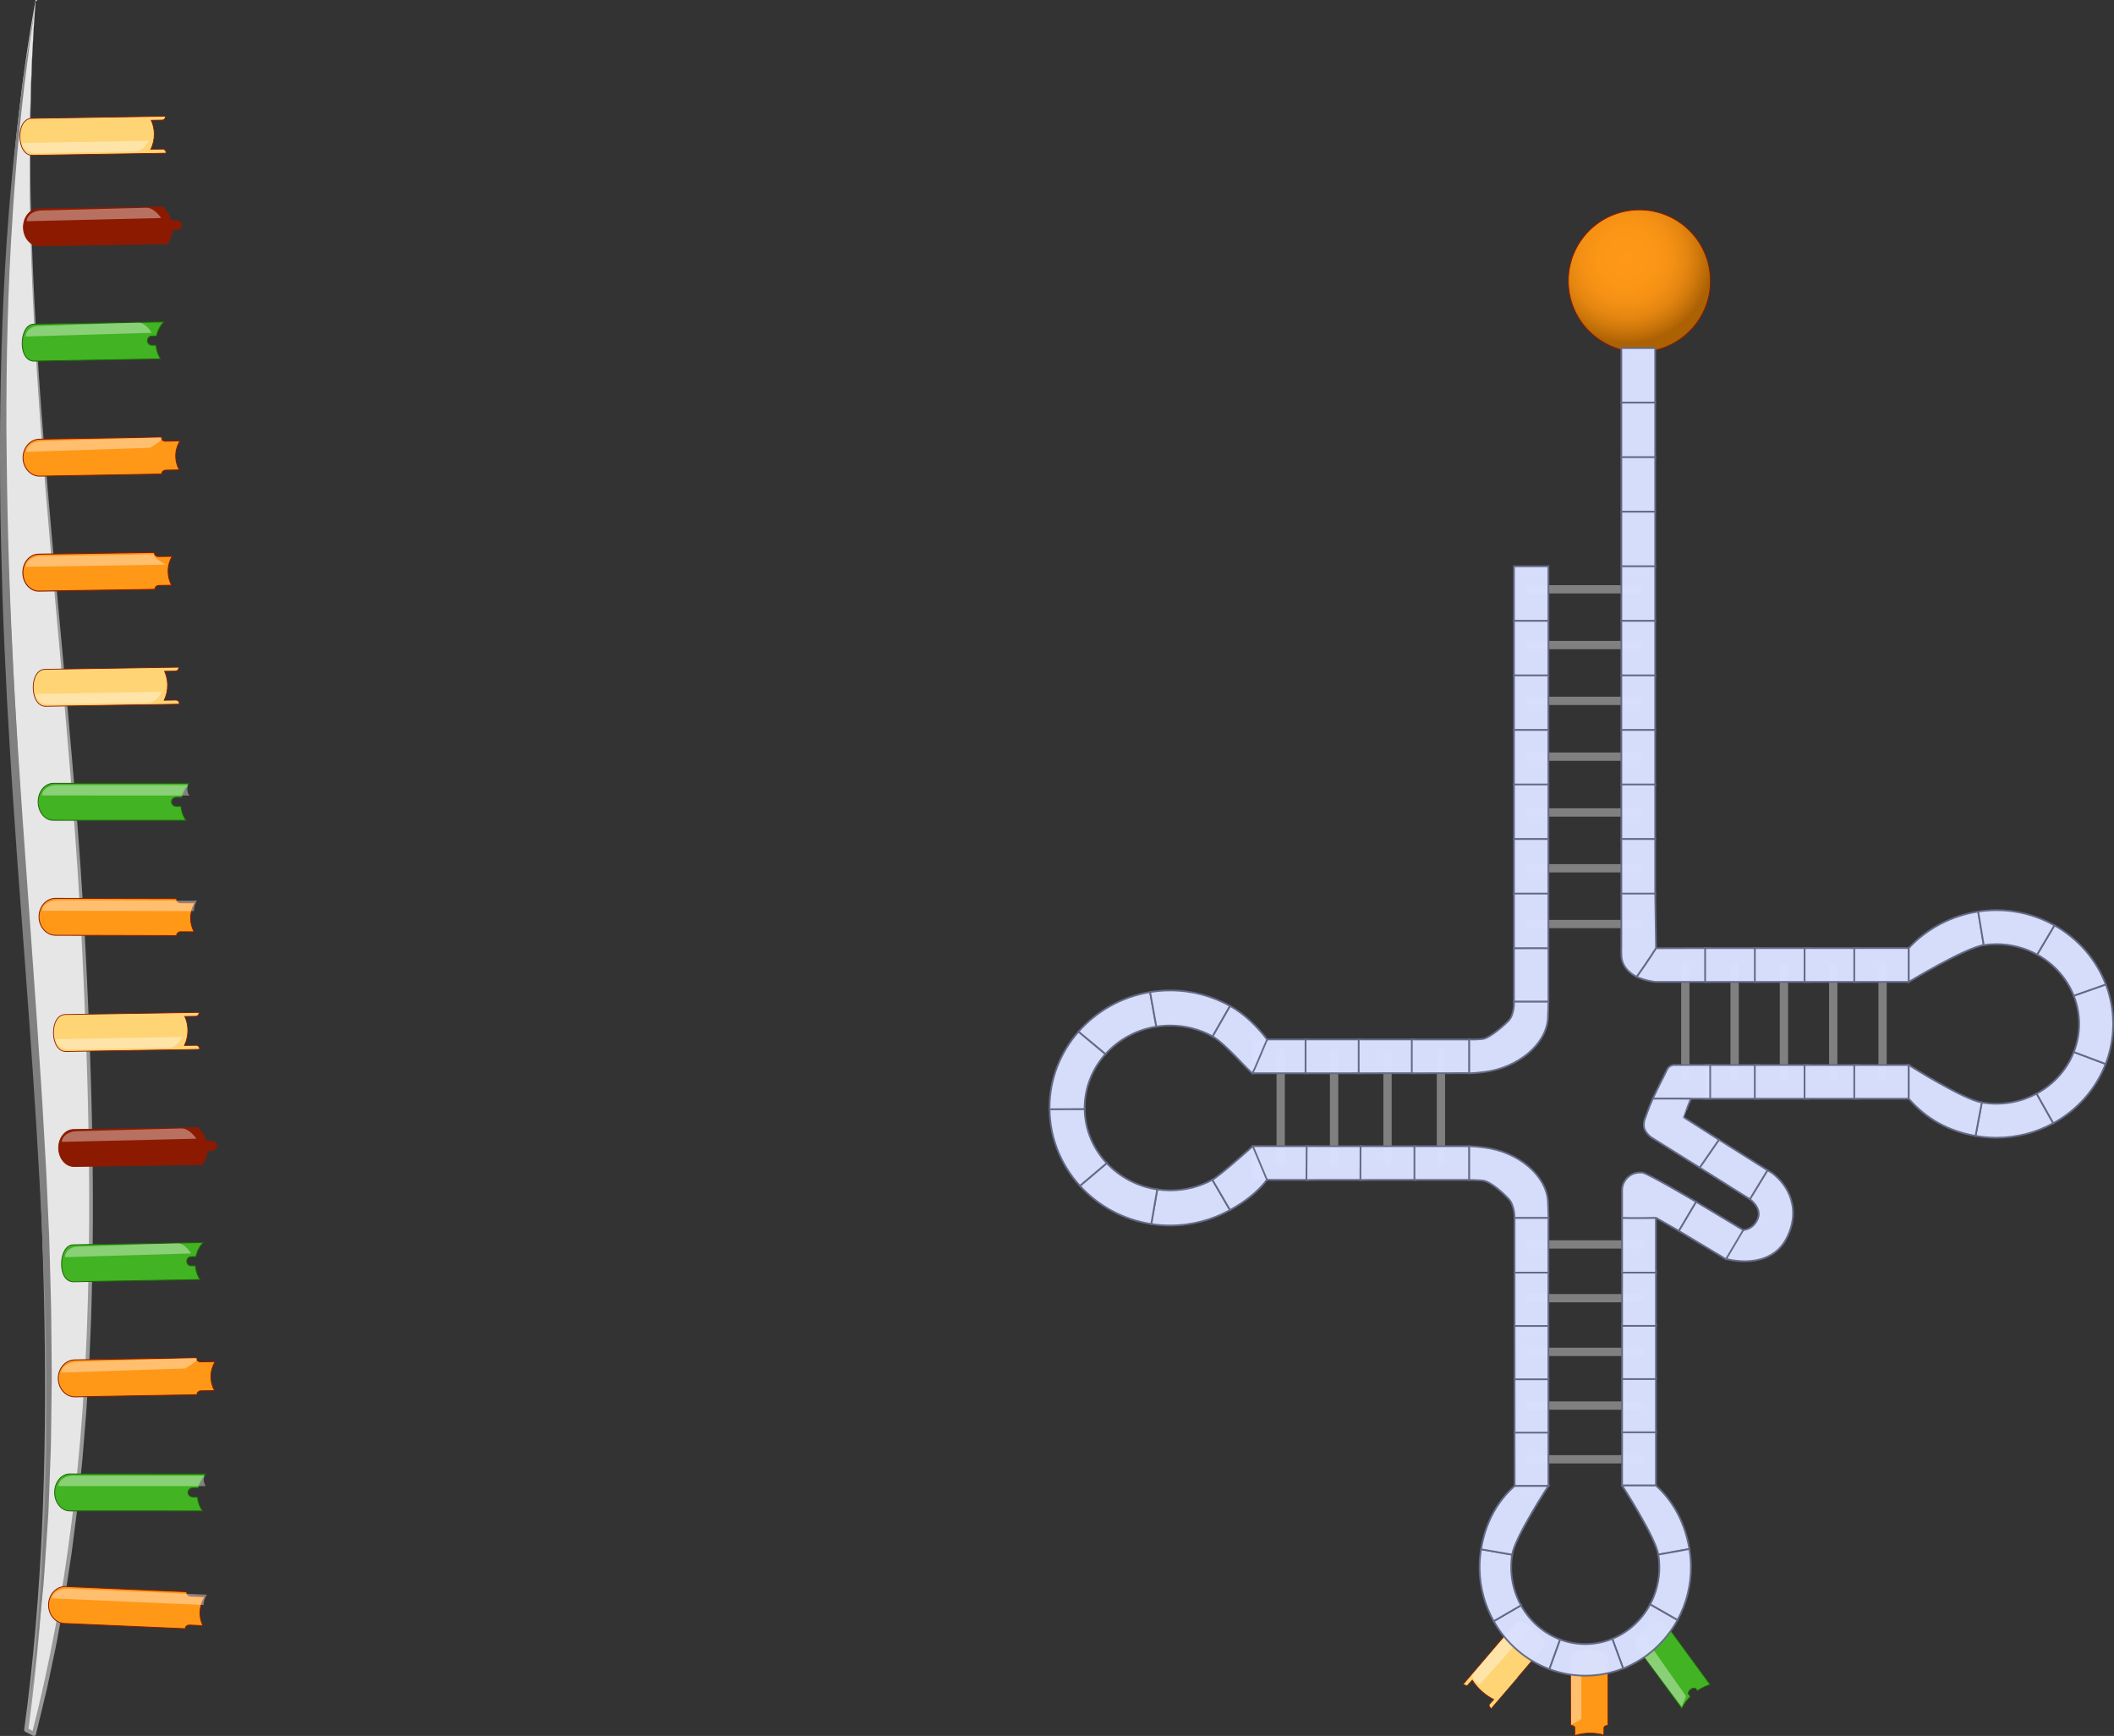 <?xml version="1.0" encoding="UTF-8"?>
<svg id="Layer_2" data-name="Layer 2" xmlns="http://www.w3.org/2000/svg" width="1217.78" height="1000" xmlns:xlink="http://www.w3.org/1999/xlink" viewBox="0 0 1217.78 1000">
  <rect x="0" y="0" width="1217.78" height="1000" fill="#333333" stroke="none"/>
  <defs>
    <style>
      .cls-1 {
        stroke-width: .57px;
      }

      .cls-1, .cls-2, .cls-3, .cls-4, .cls-5, .cls-6, .cls-7, .cls-8, .cls-9, .cls-10, .cls-11, .cls-12 {
        stroke-miterlimit: 10;
      }

      .cls-1, .cls-2, .cls-6, .cls-7, .cls-8, .cls-13, .cls-9, .cls-12 {
        stroke: #8c1a00;
      }

      .cls-1, .cls-2, .cls-8, .cls-9 {
        fill: #ff9817;
      }

      .cls-2 {
        stroke-width: .37px;
      }

      .cls-14 {
        fill: #fff;
        opacity: .38;
      }

      .cls-3 {
        stroke-width: .39px;
      }

      .cls-3, .cls-5, .cls-10 {
        stroke: #1e6709;
      }

      .cls-3, .cls-10 {
        fill: none;
      }

      .cls-4, .cls-11 {
        fill: #d9e0ff;
        stroke: #656b86;
        stroke-width: 1.01px;
      }

      .cls-5, .cls-15 {
        fill: #42b322;
      }

      .cls-5, .cls-9, .cls-10 {
        stroke-width: .51px;
      }

      .cls-6 {
        fill: #8c1a00;
        stroke-width: .49px;
      }

      .cls-7 {
        stroke-width: .44px;
      }

      .cls-7, .cls-12 {
        fill: #ffd475;
      }

      .cls-16 {
        fill: #e6e6e6;
      }

      .cls-17 {
        fill: gray;
      }

      .cls-8 {
        stroke-width: .5px;
      }

      .cls-13 {
        fill: url(#_Áåçûìÿííûé_ãðàäèåíò_7);
        stroke-linecap: round;
        stroke-linejoin: round;
        stroke-width: .51px;
      }

      .cls-18 {
        fill: #999;
      }

      .cls-19, .cls-11 {
        opacity: .98;
      }

      .cls-12 {
        stroke-width: .35px;
      }
    </style>
    <radialGradient id="_Áåçûìÿííûé_ãðàäèåíò_7" data-name="Áåçûìÿííûé ãðàäèåíò 7" cx="937.02" cy="148.39" fx="937.02" fy="148.39" r="49.38" gradientUnits="userSpaceOnUse">
      <stop offset="0" stop-color="#ff9817"/>
      <stop offset=".33" stop-color="#fc9616"/>
      <stop offset=".53" stop-color="#f49014"/>
      <stop offset=".69" stop-color="#e68711"/>
      <stop offset=".82" stop-color="#d27a0c"/>
      <stop offset=".95" stop-color="#b86906"/>
      <stop offset="1" stop-color="#ac6103"/>
    </radialGradient>
  </defs>
  <g id="_Ñëîé_10" data-name="Ñëîé 10">
    <g>
      <g>
        <path class="cls-16" d="M20.51,.71c-3.68,.2,3.61-.07,0-.71C-8.99,162.2,3.8,347.62,15.22,525.43c.03,.02,.07,.09,.11,.12,10.43,162.44,20.29,322.01-.21,470.98,1.5,.73,2.99,1.49,4.46,2.28l6.34-26.26c30.92-135.91,29.78-284.93,21.82-436.73C38.11,358.09,7.1,171.46,20.51,.71Z"/>
        <path class="cls-18" d="M20.51,.71l-1.05,.06c.36-.03,.73-.06,1.09-.12,.18-.03,.36-.05,.54-.1,.15-.05,.41-.07,.44-.23-.27-.22-.68-.24-1.02-.32C12.81,43.23,8.23,86.96,5.67,130.76c-2.56,43.82-3.08,87.73-2.44,131.61,1.25,87.78,7.21,175.4,12.94,263l-.55-.8c.26,.13,.3,.22,.35,.27l.07,.09s.03,.02-.13-.12l.36,.68c2.58,39.23,5.08,78.47,7.15,117.74,2.06,39.27,3.68,78.57,4.38,117.9,.69,39.33,.46,78.68-1.26,117.99-1.72,39.3-4.93,78.57-10.25,117.57l-.66-1.23,4.5,2.3-1.72,.77c20.78-80.87,29.78-164.3,32.15-247.67,1.25-41.71,.99-83.46-.15-125.17-.26-10.43-.69-20.86-1.02-31.29l-1.31-31.28c-.52-10.42-.96-20.85-1.55-31.27l-1.88-31.24c-5.57-83.3-14.6-166.34-20.86-249.62-3.09-41.64-5.52-83.35-6.41-125.1-.87-41.75-.21-83.55,3.14-125.18Zm0,0c-3.15,41.64-3.62,83.44-2.55,125.16,1.08,41.73,3.7,83.41,6.99,125.02,6.5,83.24,15.72,166.25,21.52,249.59l1.97,31.26c.62,10.42,1.08,20.85,1.63,31.28l1.35,31.29c.34,10.44,.78,20.87,1.05,31.31,1.18,41.75,1.48,83.54,.26,125.3l-.21,7.83c-.07,2.61-.21,5.22-.32,7.83l-.68,15.65c-.18,5.22-.56,10.43-.87,15.64l-.97,15.64c-.38,5.21-.84,10.41-1.26,15.62l-.64,7.81c-.21,2.6-.41,5.21-.71,7.8l-1.62,15.59-.81,7.79-.99,7.77-1.99,15.55-.51,3.89-.59,3.87-1.19,7.75c-.81,5.16-1.55,10.33-2.41,15.49l-2.8,15.42-1.4,7.71c-.45,2.57-1.06,5.12-1.58,7.68l-3.24,15.34-.81,3.84-.91,3.81-1.83,7.61-3.67,15.23c-.15,.64-.8,1.03-1.44,.88-.09-.02-.18-.05-.26-.09-.03-.01-4.44-2.27-4.44-2.27-.48-.25-.72-.75-.66-1.23,5.35-38.91,8.58-78.1,10.34-117.34,1.75-39.25,2.01-78.56,1.36-117.85-1.32-78.6-6.33-157.09-11.25-235.56l.36,.68c-.2-.18-.21-.23-.23-.25,.06,.05,.08,.12,.31,.25l-.55-.8C8.76,437.88,3.03,350.21,2.01,262.39c-.47-43.9,.28-87.84,3.03-131.66C7.81,86.91,12.59,43.19,20.5,0c.36,.08,.75,.09,1.04,.33-.04,.2-.3,.19-.45,.25-.18,.04-.36,.07-.54,.09-.36,.05-.72,.09-1.09,.11,.28-.03,.7-.05,1.05-.07Z"/>
      </g>
      <path class="cls-17" d="M15.96,990.24l3.48-30.76,.89-7.68c.27-2.56,.44-5.14,.66-7.71l1.26-15.42,1.26-15.42c.36-5.14,.55-10.3,.84-15.45l.78-15.45c.25-5.15,.58-10.29,.63-15.45l.81-30.92c.09-2.58,.08-5.15,.09-7.73v-7.73s.04-15.47,.04-15.47v-7.73s.02-3.87,.02-3.87l-.07-3.87-.3-15.46c-.2-10.31-.34-20.62-.8-30.92-2.71-82.45-9.46-164.72-15.55-247.06-.75-10.29-1.47-20.59-2.14-30.89-.66-10.3-1.42-20.6-2.01-30.9l-1.81-30.92c-.54-10.31-1.01-20.63-1.48-30.95-.96-20.63-1.53-41.28-2.01-61.92C.03,289.9-.05,269.25,.02,248.59c.34-41.31,1.65-82.63,4.88-123.81,.75-10.3,1.8-20.58,2.77-30.86,.49-5.14,1.13-10.26,1.68-15.4,.58-5.13,1.12-10.26,1.83-15.38C13.66,42.65,16.94,22.25,20.51,1.93l-2.26,15.31-1.12,7.66-.98,7.68c-.65,5.12-1.36,10.23-1.98,15.35l-1.73,15.38c-.61,5.12-1.07,10.26-1.56,15.39-.47,5.14-1.02,10.26-1.41,15.4-.8,10.28-1.66,20.56-2.23,30.85-2.76,41.15-3.66,82.41-3.55,123.65,.32,41.24,1.31,82.48,3.37,123.68,1.85,41.2,4.73,82.36,7.68,123.52,2.87,41.17,5.99,82.33,8.61,123.54l1,15.45,.89,15.46,.88,15.46c.29,5.15,.61,10.31,.81,15.47l1.38,30.95c.36,10.32,.58,20.65,.87,30.97,.36,10.32,.38,20.65,.48,30.98l.14,15.49,.03,3.87-.04,3.87-.1,7.75-.19,15.49-.1,7.74c-.03,2.58-.05,5.16-.17,7.74l-1.16,30.96c-.15,5.16-.56,10.31-.9,15.46l-1.05,15.45c-.37,5.15-.65,10.31-1.1,15.45l-1.53,15.41-1.53,15.41c-.27,2.57-.48,5.14-.79,7.7l-1.03,7.67-4.19,30.68Z"/>
      <g>
        <path class="cls-8" d="M104.13,536.76l7.66,.02c-1.26-2.42-1.98-5.06-1.99-7.83,0-3.17,.93-6.15,2.55-8.87h-8.24c-1.32-.02-2.38-.9-2.39-2,0-.14,.07-.28,.09-.41l-69.82-.17c-5.27-.02-9.52,4.73-9.51,10.63,.01,5.86,4.28,10.63,9.55,10.65l69.78,.18c0-.07-.06-.14-.06-.2,.01-1.1,1.08-2,2.39-2Z"/>
        <path class="cls-14" d="M111.82,523.09c.25-1.63,.81-3.03,1.58-4.24l-79.8-.2c-5.16-.01-9.29,2.65-9.29,5.99l87.44,.22c-.03-.58-.03-1.18,.07-1.78Z"/>
      </g>
      <g>
        <path class="cls-5" d="M101.66,464.53c-1.57,0-2.86-1.16-2.86-2.63,0-1.44,1.28-2.63,2.86-2.63h3.07c.62-2.44,1.81-4.64,3.4-6.49,.16-.54,.4-1.03,.71-1.5l-78.13-.02c-4.83,0-8.73,4.74-8.73,10.63,.01,5.87,3.89,10.65,8.73,10.65l76.42,.03c-1.61-2.33-2.62-5.05-2.85-8.02h-2.62Z"/>
        <path class="cls-14" d="M108.31,452.28l-75.6-.02c-4.72,0-8.51,2.68-8.51,5.99l84.9,.03c-1.26-1.7-1.56-4.05-.79-5.99Z"/>
      </g>
      <g>
        <path class="cls-6" d="M101.58,127.13l-3.07,.04c-.85-3.14-2.59-5.87-4.96-7.94l-21.85,.33-49.65,.76c-4.8,.07-8.64,4.89-8.55,10.75,.09,5.89,4.07,10.59,8.87,10.53l47.24-.72,26.7-.41c1.57-2.34,2.55-5.09,2.73-8.06l2.62-.04c1.58-.03,2.86-1.21,2.83-2.68-.02-1.44-1.31-2.59-2.9-2.56Z"/>
        <path class="cls-14" d="M92.84,125.59l-77.42,1.85c-.05-3.31,3.72-6.1,8.42-6.17l60.41-1.59c4.72-.08,8.59,5.91,8.59,5.91Z"/>
      </g>
      <g>
        <path class="cls-7" d="M18.56,89.47l27.29-.44,38.87-.61h.85s9.98-.18,9.98-.18c.01-.13,.07-.25,.07-.41-.01-1.09-.88-1.95-1.97-1.94l-6.74,.11c1.29-2.73,2-5.76,1.95-8.92-.04-2.77-.66-5.39-1.73-7.79l6.25-.1c1.1-.02,1.93-.93,1.91-2.04,0-.06-.02-.14-.04-.2l-9.24,.15-1.67,.03-39.6,.62-26.52,.42c-4.28,.08-6.86,4.82-6.77,10.69,.09,5.88,2.82,10.66,7.12,10.59Z"/>
        <path class="cls-14" d="M12.91,82.39l72.79-1.28s-3.28,6.05-7.48,6.11l-57.63,1.05c-4.2,.06-7.62-2.56-7.68-5.87h0Z"/>
      </g>
      <g>
        <path class="cls-7" d="M26.23,406.87l27.29-.44,38.87-.61h.85s9.98-.18,9.98-.18c.01-.13,.07-.25,.07-.41-.02-1.09-.88-1.95-1.97-1.94l-6.74,.11c1.29-2.73,2-5.76,1.95-8.92-.04-2.77-.66-5.39-1.73-7.79l6.25-.1c1.1-.02,1.93-.93,1.91-2.04,0-.06-.02-.14-.04-.2l-9.24,.15-1.67,.03-39.6,.62-26.52,.42c-4.28,.08-6.86,4.82-6.77,10.69,.09,5.88,2.82,10.66,7.12,10.59Z"/>
        <path class="cls-14" d="M20.58,399.79l72.79-1.28s-3.28,6.05-7.48,6.11l-57.63,1.05c-4.2,.06-7.62-2.56-7.68-5.87h0Z"/>
      </g>
      <g>
        <g>
          <path class="cls-15" d="M19.49,186.74l74.89-1.3c-2.06,2.15-3.54,4.92-4.2,8.09l-2.75,.05c-1.4,.02-2.54,1.22-2.52,2.68,.02,1.44,1.2,2.61,2.6,2.59l2.34-.05c.24,2.95,1.19,5.69,2.66,7.95l-72.73,1.27c-4.31,.07-6.9-4.05-6.99-9.95-.08-5.87,2.39-11.25,6.7-11.33Z"/>
          <path class="cls-10" d="M19.49,186.74l74.89-1.3c-2.06,2.15-3.54,4.92-4.2,8.09l-2.75,.05c-1.4,.02-2.54,1.22-2.52,2.68,.02,1.44,1.2,2.61,2.6,2.59l2.34-.05c.24,2.95,1.19,5.69,2.66,7.95l-72.73,1.27c-4.31,.07-6.9-4.05-6.99-9.95-.08-5.87,2.39-11.25,6.7-11.33Z"/>
        </g>
        <path class="cls-14" d="M14.81,193.85l72.6-2.13s-3.47-5.93-7.67-5.86l-57.43,1.87c-4.22,.08-7.55,2.79-7.51,6.12h0Z"/>
      </g>
      <g>
        <path class="cls-1" d="M91.53,337.27l7.36-.11c-1.26-2.42-1.96-5.04-2.02-7.8-.05-3.14,.8-6.15,2.3-8.9l-7.9,.12c-1.24,.01-2.27-.87-2.28-1.95,0-.16,.04-.27,.08-.41l-66.94,1.02c-5.05,.08-9.05,4.88-8.96,10.79,.08,5.87,4.22,10.56,9.28,10.49l66.9-1.02c0-.07-.05-.13-.06-.2-.01-1.09,1-2.01,2.24-2.03Z"/>
        <path class="cls-14" d="M90.38,321.97c1.57,1.24,3.17,2.26,4.8,3.1,.1,.07,.18,.14,.27,.21l-80.59,1.22c-.04-3.33,3.88-6.07,8.81-6.15l64.85-.99c.29,.91,.86,1.8,1.86,2.6Z"/>
      </g>
      <g>
        <path class="cls-9" d="M95.59,270.83l7.72-.13c-1.32-2.4-2.06-5.03-2.09-7.8-.05-3.16,.85-6.17,2.44-8.91l-8.29,.15c-1.33,.02-2.42-.86-2.44-1.96,0-.14,.06-.25,.11-.41l-70.34,1.23c-5.27,.09-9.5,4.93-9.42,10.81,.08,5.88,4.44,10.58,9.72,10.48l70.27-1.22c0-.08-.06-.14-.06-.21-.02-1.12,1.06-2.02,2.38-2.04Z"/>
        <path class="cls-14" d="M86.27,257.97l-71.19,2.32c-.05-3.31,4.08-6.07,9.29-6.15l67.53-2.15c5.2-.09-5.63,5.97-5.63,5.97Z"/>
      </g>
      <g>
        <path class="cls-8" d="M109.22,936.13l7.65,.34c-1.16-2.47-1.77-5.14-1.67-7.9,.14-3.17,1.19-6.11,2.91-8.75l-8.24-.35c-1.32-.06-2.35-.98-2.3-2.09,0-.14,.08-.28,.11-.41l-69.76-3.03c-5.27-.23-9.7,4.33-9.94,10.23-.23,5.85,3.84,10.8,9.1,11.03l69.71,3.03c0-.07-.05-.14-.05-.2,.06-1.1,1.16-1.96,2.47-1.9Z"/>
        <path class="cls-14" d="M117.46,922.79c.32-1.62,.93-2.99,1.75-4.17l-79.73-3.47c-5.15-.22-9.4,2.27-9.53,5.61l87.36,3.8c0-.59,.02-1.18,.14-1.77Z"/>
      </g>
      <g>
        <path class="cls-5" d="M111.16,862.35c-1.57,0-2.86-1.16-2.86-2.63,0-1.44,1.28-2.63,2.86-2.63h3.07c.62-2.44,1.81-4.64,3.4-6.49,.16-.54,.4-1.03,.71-1.5l-78.13-.02c-4.83,0-8.73,4.74-8.73,10.63,.01,5.87,3.89,10.65,8.73,10.65l76.42,.03c-1.61-2.33-2.62-5.05-2.85-8.02h-2.62Z"/>
        <path class="cls-14" d="M117.81,850.1l-75.6-.02c-4.72,0-8.51,2.68-8.51,5.99l84.9,.03c-1.26-1.7-1.56-4.05-.79-5.99Z"/>
      </g>
      <g>
        <path class="cls-6" d="M121.87,657.49l-3.07,.04c-.85-3.14-2.59-5.87-4.96-7.94l-21.85,.33-49.65,.76c-4.8,.07-8.64,4.89-8.55,10.75,.09,5.89,4.07,10.59,8.87,10.53l47.24-.72,26.7-.41c1.57-2.34,2.55-5.09,2.73-8.06l2.62-.04c1.58-.03,2.86-1.21,2.83-2.68-.02-1.44-1.31-2.59-2.9-2.56Z"/>
        <path class="cls-14" d="M113.13,655.96l-77.42,1.85c-.05-3.31,3.72-6.1,8.42-6.17l60.41-1.59c4.72-.08,8.59,5.91,8.59,5.91Z"/>
      </g>
      <g>
        <path class="cls-7" d="M37.9,605.73l27.29-.44,38.87-.61h.85s9.98-.18,9.98-.18c.01-.13,.07-.25,.07-.41-.02-1.09-.88-1.95-1.97-1.94l-6.74,.11c1.29-2.73,2-5.76,1.95-8.92-.04-2.77-.66-5.39-1.73-7.79l6.25-.1c1.1-.02,1.93-.93,1.91-2.04,0-.06-.02-.14-.04-.2l-9.24,.15-1.67,.03-39.6,.62-26.52,.42c-4.28,.08-6.86,4.82-6.77,10.69,.09,5.88,2.82,10.66,7.12,10.59Z"/>
        <path class="cls-14" d="M32.25,598.65l72.79-1.28s-3.28,6.05-7.48,6.11l-57.63,1.05c-4.2,.06-7.62-2.56-7.68-5.87h0Z"/>
      </g>
      <g>
        <g>
          <path class="cls-15" d="M42.17,717.09l74.89-1.3c-2.06,2.15-3.54,4.92-4.2,8.09l-2.75,.05c-1.4,.02-2.54,1.22-2.52,2.68,.02,1.44,1.2,2.61,2.6,2.59l2.34-.05c.24,2.95,1.19,5.69,2.66,7.95l-72.73,1.27c-4.31,.07-6.9-4.05-6.99-9.95-.08-5.87,2.39-11.25,6.7-11.33Z"/>
          <path class="cls-10" d="M42.17,717.09l74.89-1.3c-2.06,2.15-3.54,4.92-4.2,8.09l-2.75,.05c-1.4,.02-2.54,1.22-2.52,2.68,.02,1.44,1.2,2.61,2.6,2.59l2.34-.05c.24,2.95,1.19,5.69,2.66,7.95l-72.73,1.27c-4.31,.07-6.9-4.05-6.99-9.95-.08-5.87,2.39-11.25,6.7-11.33Z"/>
        </g>
        <path class="cls-14" d="M37.49,724.2l72.6-2.13s-3.47-5.93-7.67-5.86l-57.43,1.87c-4.23,.08-7.55,2.79-7.51,6.12h0Z"/>
      </g>
      <g>
        <path class="cls-9" d="M115.88,801.2l7.72-.13c-1.32-2.4-2.06-5.03-2.09-7.8-.05-3.16,.85-6.17,2.44-8.91l-8.29,.15c-1.33,.02-2.42-.86-2.44-1.96,0-.14,.06-.25,.11-.41l-70.34,1.23c-5.27,.09-9.5,4.93-9.42,10.81,.08,5.88,4.44,10.58,9.72,10.48l70.27-1.22c0-.07-.06-.14-.06-.21-.02-1.12,1.06-2.02,2.38-2.04Z"/>
        <path class="cls-14" d="M106.56,788.34l-71.19,2.32c-.05-3.3,4.08-6.07,9.29-6.15l67.53-2.15c5.2-.09-5.63,5.98-5.63,5.98Z"/>
      </g>
    </g>
  </g>
  <g id="_Ñëîé_7" data-name="Ñëîé 7">
    <g>
      <g>
        <path class="cls-12" d="M873.2,934.75l-30.29,35.45c.09,.09,2.02,1.14,2.46,.65l2.73-3.04c1.5,2.38,3.47,4.7,5.86,6.78,2.09,1.82,4.31,3.28,6.55,4.4l-2.53,2.82c-.45,.49,.14,1.67,.97,2.4,.05,.04,30.33-35.49,30.33-35.49,1.73-1.94,.02-5.56-4.4-9.42-4.43-3.86-9.92-6.49-11.66-4.55Z"/>
        <path class="cls-14" d="M881.61,937.62l-29.37,32.91s-5.46-4.21-3.76-6.1l24.42-28.58c1.7-1.89,6.2-.4,8.7,1.77h0Z"/>
      </g>
      <g>
        <g>
          <path class="cls-15" d="M942.04,947.63l26.8,36.61c.95-2.29,2.6-4.68,4.87-6.91l-.98-1.35c-.5-.68,.02-1.95,1.19-2.83,1.16-.86,2.53-1.01,3.03-.33l.83,1.15c2.44-1.67,4.97-2.88,7.32-3.54l-26.02-35.56c-1.55-2.1-5.78-.85-10.52,2.69-4.7,3.52-8.06,7.96-6.52,10.07Z"/>
          <path class="cls-3" d="M942.04,947.63l26.8,36.61c.95-2.29,2.6-4.68,4.87-6.91l-.98-1.35c-.5-.68,.02-1.95,1.19-2.83,1.16-.86,2.53-1.01,3.03-.33l.83,1.15c2.44-1.67,4.97-2.88,7.32-3.54l-26.02-35.56c-1.55-2.1-5.78-.85-10.52,2.69-4.7,3.52-8.06,7.96-6.52,10.07Z"/>
        </g>
        <path class="cls-14" d="M945.96,941.09l25.29,36.02-2.5,6.03-25.68-34.15c-1.51-2.07,.22-5.91,2.89-7.91h0Z"/>
      </g>
      <g>
        <path class="cls-2" d="M923.93,995.21l-.04,4.24c-2.42-.71-5.05-1.1-7.82-1.1-3.16,0-6.16,.5-8.88,1.39l.05-4.55c0-.73-1.29-1.32-2.39-1.33-.13,0,.16,.04,0,.06v-38.62c.03-2.89,5.24-5.25,11.12-5.24,5.88,0,10.29,2.37,10.25,5.27v38.58c-.07,0,.07-.03,0-.03-1.12,0-2.28,.6-2.29,1.32Z"/>
        <path class="cls-14" d="M910.97,990.18l-.04-39.06s-6.02,1.98-6.04,4.83l.17,37.36c2.98-.83,5.91-3.13,5.91-3.13Z"/>
      </g>
      <g>
        <path class="cls-17" d="M944.18,341.84h-63.44c-1.32,0-2.39-1.07-2.39-2.38s1.07-2.39,2.39-2.39h63.44c1.32,0,2.39,1.07,2.39,2.39s-1.07,2.38-2.39,2.38Z"/>
        <path class="cls-17" d="M944.18,373.98h-63.44c-1.32,0-2.39-1.07-2.39-2.39s1.07-2.39,2.39-2.39h63.44c1.32,0,2.39,1.07,2.39,2.39s-1.07,2.39-2.39,2.39Z"/>
        <path class="cls-17" d="M944.18,406.13h-63.44c-1.32,0-2.39-1.07-2.39-2.39s1.07-2.39,2.39-2.39h63.44c1.32,0,2.39,1.07,2.39,2.39s-1.07,2.39-2.39,2.39Z"/>
        <path class="cls-17" d="M944.18,438.27h-63.44c-1.32,0-2.39-1.07-2.39-2.39s1.07-2.39,2.39-2.39h63.44c1.32,0,2.39,1.07,2.39,2.39s-1.07,2.39-2.39,2.39Z"/>
        <path class="cls-17" d="M944.18,470.41h-63.44c-1.32,0-2.39-1.07-2.39-2.39s1.07-2.39,2.39-2.39h63.44c1.32,0,2.39,1.07,2.39,2.39s-1.07,2.39-2.39,2.39Z"/>
        <path class="cls-17" d="M944.18,502.56h-63.44c-1.32,0-2.39-1.07-2.39-2.39s1.07-2.39,2.39-2.39h63.44c1.32,0,2.39,1.07,2.39,2.39s-1.07,2.39-2.39,2.39Z"/>
        <path class="cls-17" d="M944.18,534.7h-63.44c-1.32,0-2.39-1.07-2.39-2.39s1.07-2.39,2.39-2.39h63.44c1.32,0,2.39,1.07,2.39,2.39s-1.07,2.39-2.39,2.39Z"/>
      </g>
      <g>
        <path class="cls-17" d="M970.83,622.67c-1.32,0-2.39-1.07-2.39-2.39v-63.44c0-1.32,1.07-2.39,2.39-2.39s2.39,1.07,2.39,2.39v63.44c0,1.32-1.07,2.39-2.39,2.39Z"/>
        <path class="cls-17" d="M999.23,622.67c-1.32,0-2.39-1.07-2.39-2.39v-63.44c0-1.32,1.07-2.39,2.39-2.39s2.39,1.07,2.39,2.39v63.44c0,1.32-1.07,2.39-2.39,2.39Z"/>
        <path class="cls-17" d="M1027.64,622.67c-1.32,0-2.39-1.07-2.39-2.39v-63.44c0-1.32,1.07-2.39,2.39-2.39s2.39,1.07,2.39,2.39v63.44c0,1.32-1.07,2.39-2.39,2.39Z"/>
        <path class="cls-17" d="M1056.05,622.67c-1.32,0-2.39-1.07-2.39-2.39v-63.44c0-1.32,1.07-2.39,2.39-2.39s2.39,1.07,2.39,2.39v63.44c0,1.32-1.07,2.39-2.39,2.39Z"/>
        <path class="cls-17" d="M1084.46,622.67c-1.32,0-2.39-1.07-2.39-2.39v-63.44c0-1.32,1.07-2.39,2.39-2.39s2.39,1.07,2.39,2.39v63.44c0,1.32-1.07,2.39-2.39,2.39Z"/>
      </g>
      <g>
        <path class="cls-17" d="M944.91,843.03h-63.44c-1.32,0-2.39-1.07-2.39-2.39s1.07-2.39,2.39-2.39h63.44c1.32,0,2.39,1.07,2.39,2.39s-1.07,2.39-2.39,2.39Z"/>
        <path class="cls-17" d="M944.91,812.09h-63.44c-1.32,0-2.39-1.07-2.39-2.39s1.07-2.39,2.39-2.39h63.44c1.32,0,2.39,1.07,2.39,2.39s-1.07,2.39-2.39,2.39Z"/>
        <path class="cls-17" d="M944.91,781.15h-63.44c-1.32,0-2.39-1.07-2.39-2.39s1.07-2.39,2.39-2.39h63.44c1.32,0,2.39,1.07,2.39,2.39s-1.07,2.39-2.39,2.39Z"/>
        <path class="cls-17" d="M944.91,750.22h-63.44c-1.32,0-2.39-1.07-2.39-2.39s1.07-2.39,2.39-2.39h63.44c1.32,0,2.39,1.07,2.39,2.39s-1.07,2.39-2.39,2.39Z"/>
        <path class="cls-17" d="M944.91,719.28h-63.44c-1.32,0-2.39-1.07-2.39-2.39s1.07-2.39,2.39-2.39h63.44c1.32,0,2.39,1.07,2.39,2.39s-1.07,2.39-2.39,2.39Z"/>
      </g>
      <g>
        <path class="cls-17" d="M737.75,672.16c-1.32,0-2.39-1.07-2.39-2.39v-63.44c0-1.32,1.07-2.39,2.39-2.39s2.39,1.07,2.39,2.39v63.44c0,1.32-1.07,2.39-2.39,2.39Z"/>
        <path class="cls-17" d="M768.52,672.16c-1.32,0-2.39-1.07-2.39-2.39v-63.44c0-1.32,1.07-2.39,2.39-2.39s2.39,1.07,2.39,2.39v63.44c0,1.32-1.07,2.39-2.39,2.39Z"/>
        <path class="cls-17" d="M799.29,672.16c-1.32,0-2.39-1.07-2.39-2.39v-63.44c0-1.32,1.07-2.39,2.39-2.39s2.39,1.07,2.39,2.39v63.44c0,1.32-1.07,2.39-2.39,2.39Z"/>
        <path class="cls-17" d="M830.06,672.16c-1.32,0-2.39-1.07-2.39-2.39v-63.44c0-1.32,1.07-2.39,2.39-2.39s2.39,1.07,2.39,2.39v63.44c0,1.32-1.07,2.39-2.39,2.39Z"/>
      </g>
      <path class="cls-13" d="M985.31,161.83c0,22.62-18.33,40.95-40.95,40.95s-40.95-18.33-40.95-40.95,18.33-40.95,40.95-40.95,40.95,18.33,40.95,40.95Z"/>
      <g>
        <g class="cls-19">
          <rect class="cls-4" x="872.13" y="326.21" width="19.83" height="31.56"/>
          <rect class="cls-4" x="872.13" y="357.64" width="19.83" height="31.56"/>
          <rect class="cls-4" x="872.13" y="389.06" width="19.83" height="31.56"/>
          <rect class="cls-4" x="872.13" y="420.49" width="19.83" height="31.56"/>
          <rect class="cls-4" x="872.13" y="451.91" width="19.83" height="31.56"/>
          <rect class="cls-4" x="872.13" y="483.33" width="19.83" height="31.56"/>
          <rect class="cls-4" x="872.13" y="514.76" width="19.83" height="31.56"/>
        </g>
        <g class="cls-19">
          <rect class="cls-4" x="933.99" y="200.51" width="19.51" height="31.56"/>
          <rect class="cls-4" x="933.99" y="231.93" width="19.51" height="31.56"/>
          <rect class="cls-4" x="933.99" y="263.35" width="19.51" height="31.56"/>
          <rect class="cls-4" x="933.99" y="294.77" width="19.51" height="31.56"/>
        </g>
        <g class="cls-19">
          <g>
            <rect class="cls-4" x="934.41" y="824.22" width="19.51" height="31.53"/>
            <rect class="cls-4" x="934.41" y="793.55" width="19.51" height="31.55"/>
            <rect class="cls-4" x="934.41" y="762.87" width="19.51" height="31.56"/>
            <rect class="cls-4" x="934.41" y="732.19" width="19.51" height="31.58"/>
            <rect class="cls-4" x="934.41" y="701.52" width="19.5" height="31.59"/>
          </g>
          <g>
            <polygon class="cls-4" points="891.97 824.22 891.97 855.99 872.49 855.99 872.46 824.22 891.97 824.22"/>
            <polygon class="cls-4" points="891.97 793.55 891.97 825.27 872.48 825.27 872.46 793.55 891.97 793.55"/>
            <polygon class="cls-4" points="891.97 762.87 891.97 794.55 872.47 794.55 872.46 762.87 891.97 762.87"/>
            <rect class="cls-4" x="872.46" y="732.19" width="19.5" height="31.64"/>
            <rect class="cls-4" x="872.46" y="701.52" width="19.51" height="31.59"/>
          </g>
        </g>
        <g class="cls-19">
          <polygon class="cls-4" points="753.44 618.26 721.46 618.26 721.46 598.75 753.44 598.79 753.44 618.26"/>
          <polygon class="cls-4" points="784.42 618.24 752.07 618.26 752.07 598.76 784.42 598.79 784.42 618.24"/>
          <polygon class="cls-4" points="815.4 618.21 782.68 618.26 782.68 598.78 815.4 598.79 815.4 618.21"/>
          <polygon class="cls-4" points="846.38 618.19 813.28 618.26 813.28 598.79 846.38 598.79 846.38 618.19"/>
        </g>
        <g class="cls-19">
          <polygon class="cls-4" points="753.44 679.71 729.85 679.68 721.46 679.79 721.68 660.25 753.44 660.28 753.44 679.71"/>
          <polygon class="cls-4" points="752.71 660.26 784.42 660.28 784.42 679.71 760.91 679.69 752.57 679.77 752.71 660.26"/>
          <polygon class="cls-4" points="783.74 660.27 815.4 660.28 815.4 679.71 791.97 679.7 783.67 679.74 783.74 660.27"/>
          <rect class="cls-4" x="814.78" y="660.28" width="31.6" height="19.43"/>
        </g>
        <path class="cls-11" d="M1019.97,675.19c-.06-.04-1.81-1.06-1.81-1.06l-10.15,16.66s7.45,5.23,4.38,11.72c-2.9,6.13-8.01,5.91-8.16,6.07-4.78,4.92-7.5,10.16-9.92,16.67,11.5,2.75,27.77,2.31,35.05-12.31,9.41-18.9-2.02-32.96-9.38-37.75Z"/>
        <g class="cls-19">
          <rect class="cls-4" x="933.99" y="326.21" width="19.51" height="31.56"/>
          <rect class="cls-4" x="933.99" y="357.64" width="19.51" height="31.56"/>
          <rect class="cls-4" x="933.99" y="389.06" width="19.51" height="31.56"/>
          <rect class="cls-4" x="933.99" y="420.49" width="19.51" height="31.56"/>
          <rect class="cls-4" x="933.99" y="451.91" width="19.51" height="31.56"/>
          <rect class="cls-4" x="933.99" y="483.33" width="19.51" height="31.56"/>
        </g>
        <path class="cls-11" d="M953.5,514.76h-19.51v31.56s.11,.02-.05,.03l.06,3.54c0,6.55,4.47,10.62,8.86,12.87,.4-.51,8.05-11.51,11.12-16.53l-.48-31.47Z"/>
        <g class="cls-19">
          <path class="cls-4" d="M953.98,546.23c-3.32,5.49-10.9,16.25-11.12,16.53,5.05,2.33,10.74,2.89,10.74,2.89h31.56v-19.51l-31.18,.09Z"/>
          <rect class="cls-4" x="982.25" y="546.15" width="31.56" height="19.51"/>
          <rect class="cls-4" x="1010.89" y="546.15" width="31.56" height="19.51"/>
          <rect class="cls-4" x="1039.53" y="546.15" width="31.56" height="19.51"/>
          <polygon class="cls-4" points="1099.55 565.65 1068.17 565.65 1068.17 546.15 1099.55 546.13 1099.55 565.65"/>
        </g>
        <g class="cls-19">
          <rect class="cls-4" x="982.2" y="613.5" width="31.5" height="19.44"/>
          <rect class="cls-4" x="1010.86" y="613.5" width="31.4" height="19.44"/>
          <rect class="cls-4" x="1039.51" y="613.5" width="31.29" height="19.44"/>
          <rect class="cls-4" x="1068.17" y="613.5" width="31.38" height="19.44"/>
        </g>
        <g class="cls-19">
          <path class="cls-4" d="M1142.76,544.44l-3.2-19.34c-15.34,2.35-29.64,9.82-40.01,21.03v19.52s32.37-19.63,43.21-21.21Z"/>
          <path class="cls-4" d="M1194.62,573.68l18.49-6.51c-5.49-14.46-16.09-26.52-29.63-34.13l-9.97,16.86c9.62,5.28,17.16,13.69,21.11,23.78Z"/>
          <path class="cls-4" d="M1150,543.9c8.54,0,16.56,2.19,23.5,6l9.97-16.86c-9.87-5.54-21.29-8.73-33.48-8.73-3.53,0-7.02,.28-10.45,.8l3.2,19.34c2.37-.35,4.79-.55,7.25-.55Z"/>
          <path class="cls-4" d="M1173.12,630.03l9.62,17.06c13.78-7.52,24.59-19.62,30.22-34.17l-18.34-6.89c-4,10.23-11.69,18.74-21.5,24Z"/>
          <path class="cls-4" d="M1213.11,567.16l-18.49,6.51c1.97,5.04,3.06,10.49,3.06,16.18s-1.09,11.14-3.05,16.17l18.34,6.89c2.78-7.18,4.31-14.95,4.31-23.06s-1.47-15.62-4.16-22.69Z"/>
          <path class="cls-4" d="M1150,635.81c-2.85,0-5.65-.26-8.38-.72l-3.6,19.26c3.92,.69,7.93,1.05,11.98,1.05,11.88,0,23.04-3.03,32.74-8.32l-9.62-17.06c-6.85,3.68-14.74,5.79-23.12,5.79Z"/>
          <path class="cls-4" d="M1099.55,613.5v19.44c10.16,11.68,22.98,18.68,38.47,21.41l3.6-19.26c-11.02-1.86-42.08-21.59-42.08-21.59Z"/>
        </g>
        <g class="cls-19">
          <path class="cls-4" d="M955.27,895.54l17.92-3.21c-2.37-14.22-8.74-27.08-19.27-36.58h-19.51s19.26,29.74,20.86,39.78Z"/>
          <path class="cls-4" d="M928.76,944.05l6.27,17.09c13.36-5.28,24.43-15.26,31.33-27.93l-15.78-9.05c-4.78,9-12.5,16.1-21.82,19.89Z"/>
          <path class="cls-4" d="M955.87,902.26c.1,7.93-1.83,15.4-5.28,21.9l15.78,9.05c5.03-9.23,7.85-19.88,7.7-31.19-.04-3.28-.34-6.51-.87-9.69l-17.92,3.21c.35,2.2,.57,4.44,.6,6.72Z"/>
          <path class="cls-4" d="M876.18,924.77l-15.73,9.14c7.15,12.71,18.51,22.59,32.1,27.65l6.18-17.11c-9.55-3.59-17.54-10.63-22.55-19.67Z"/>
          <path class="cls-4" d="M935.03,961.14l-6.27-17.09c-4.65,1.89-9.7,2.97-14.98,3.04-5.28,.07-10.36-.87-15.05-2.64l-6.18,17.11c6.7,2.49,13.93,3.82,21.47,3.72,7.4-.1,14.48-1.56,21.02-4.14Z"/>
          <path class="cls-4" d="M870.53,903.37c-.03-2.64,.17-5.24,.56-7.79l-17.93-3.11c-.59,3.65-.88,7.37-.83,11.14,.14,11.03,3.09,21.36,8.12,30.3l15.73-9.14c-3.5-6.32-5.55-13.61-5.65-21.4Z"/>
          <path class="cls-4" d="M891.97,855.99h-19.48c-10.72,9.58-16.97,22.07-19.32,36.49l17.93,3.11c1.59-10.25,20.88-39.6,20.88-39.6Z"/>
        </g>
        <g class="cls-19">
          <path class="cls-4" d="M666.11,591.41l-3.59-19.92c-16.42,2.69-30.89,11-41.27,22.83l15.55,12.95c7.39-8.25,17.67-14.04,29.31-15.87Z"/>
          <path class="cls-4" d="M624.82,638.25c0-11.83,4.52-22.65,11.97-30.98l-15.55-12.95c-10.38,11.83-16.67,27.17-16.67,43.92,0,.27,.02,.53,.02,.8l20.24-.07c0-.24-.02-.48-.02-.73Z"/>
          <path class="cls-4" d="M674.06,590.78c8.8,0,17.18,2.22,24.48,6.27l10.06-17.57c-10.37-5.76-22.24-8.94-34.54-8.94-3.93,0-7.79,.34-11.54,.95l3.59,19.92c2.59-.41,5.25-.63,7.96-.63Z"/>
          <path class="cls-4" d="M721.46,618.26c1.6-2.8,6.64-15.44,8.49-19.47-5.8-7.54-13.1-14.72-21.35-19.3l-10.06,17.57c7.06,3.91,20.91,20.13,22.92,21.21Z"/>
          <path class="cls-4" d="M674.06,685.72c-2.53,0-5.01-.19-7.43-.54l-3.44,19.95c3.54,.55,7.17,.84,10.87,.84,12.27,0,24.13-3.18,34.5-8.9l-10.17-17.47c-7.27,3.96-15.6,6.13-24.32,6.13Z"/>
          <path class="cls-4" d="M624.84,638.98l-20.24,.07c.2,16.91,6.8,32.35,17.54,44.13l15.45-13.06c-7.77-8.26-12.57-19.17-12.75-31.14Z"/>
          <path class="cls-4" d="M698.39,679.59l10.17,17.47c8.22-4.54,15.49-9.95,21.29-17.39-.76-1.87-8.16-19.42-8.16-19.42,0,0-18.62,16.79-23.3,19.34Z"/>
          <path class="cls-4" d="M637.59,670.11l-15.45,13.06c10.45,11.46,24.83,19.45,41.05,21.95l3.44-19.95c-11.44-1.68-21.6-7.16-29.04-15.07Z"/>
        </g>
        <path class="cls-11" d="M891.96,546.32c-2.32-.16-19.83,0-19.83,0v30.74h19.83v-30.74h0Z"/>
        <path class="cls-11" d="M965.05,613.5s-3.46-.52-4.93,3.03c-.83,2-4.87,9.45-8.03,16.41,2.01-.16,33.07,0,33.07,0v-19.44h-20.11Z"/>
        <polygon class="cls-11" points="1018.16 674.14 1008.01 690.8 979.1 672.61 990.2 656.54 1018.16 674.14"/>
        <path class="cls-11" d="M969.99,643.68c-.07,.01,2.64-7.53,4.04-10.74-2.35-.07-20.11-.14-21.95,0-2.23,4.91-4.26,10.85-4.26,10.85-.82,1.85-1.04,3.83-.74,5.71,.39,1.97,2.37,4.58,4.63,5.99l27.39,17.13,11.1-16.07-20.2-12.86Z"/>
        <g class="cls-19">
          <path class="cls-4" d="M977.08,692.33s-27.98-16.54-30.95-16.82-5.8,.43-8.01,2.32c-2.21,1.89-3.66,4.64-3.7,7.55v16.15c4.7,.29,17.01,.08,19.5,0l13.22,7.59,9.95-16.78Z"/>
          <polygon class="cls-4" points="1004.22 708.59 994.27 725.37 967.13 709.11 977.08 692.33 1004.22 708.59"/>
        </g>
        <path class="cls-11" d="M891.7,692.04c.23,4.2,.26,9.48,.26,9.48h-19.51s.18-7.13-3.52-11.05c-1.76-1.87-9.83-9.89-14.78-10.39-2.83-.29-7.78-.36-7.78-.36v-19.43s2.65,0,8.65,.74c19.69,2.41,35.85,16.27,36.67,31.01Z"/>
        <path class="cls-11" d="M891.69,586.54c.23-4.2,.26-9.48,.26-9.48h-19.83s.5,7.13-3.19,11.05c-1.76,1.87-10.63,9.92-14.78,10.39-4.15,.47-7.77,.28-7.77,.28v19.51s2.64,0,8.64-.74c19.69-2.41,35.85-16.27,36.67-31.01Z"/>
      </g>
    </g>
  </g>
</svg>